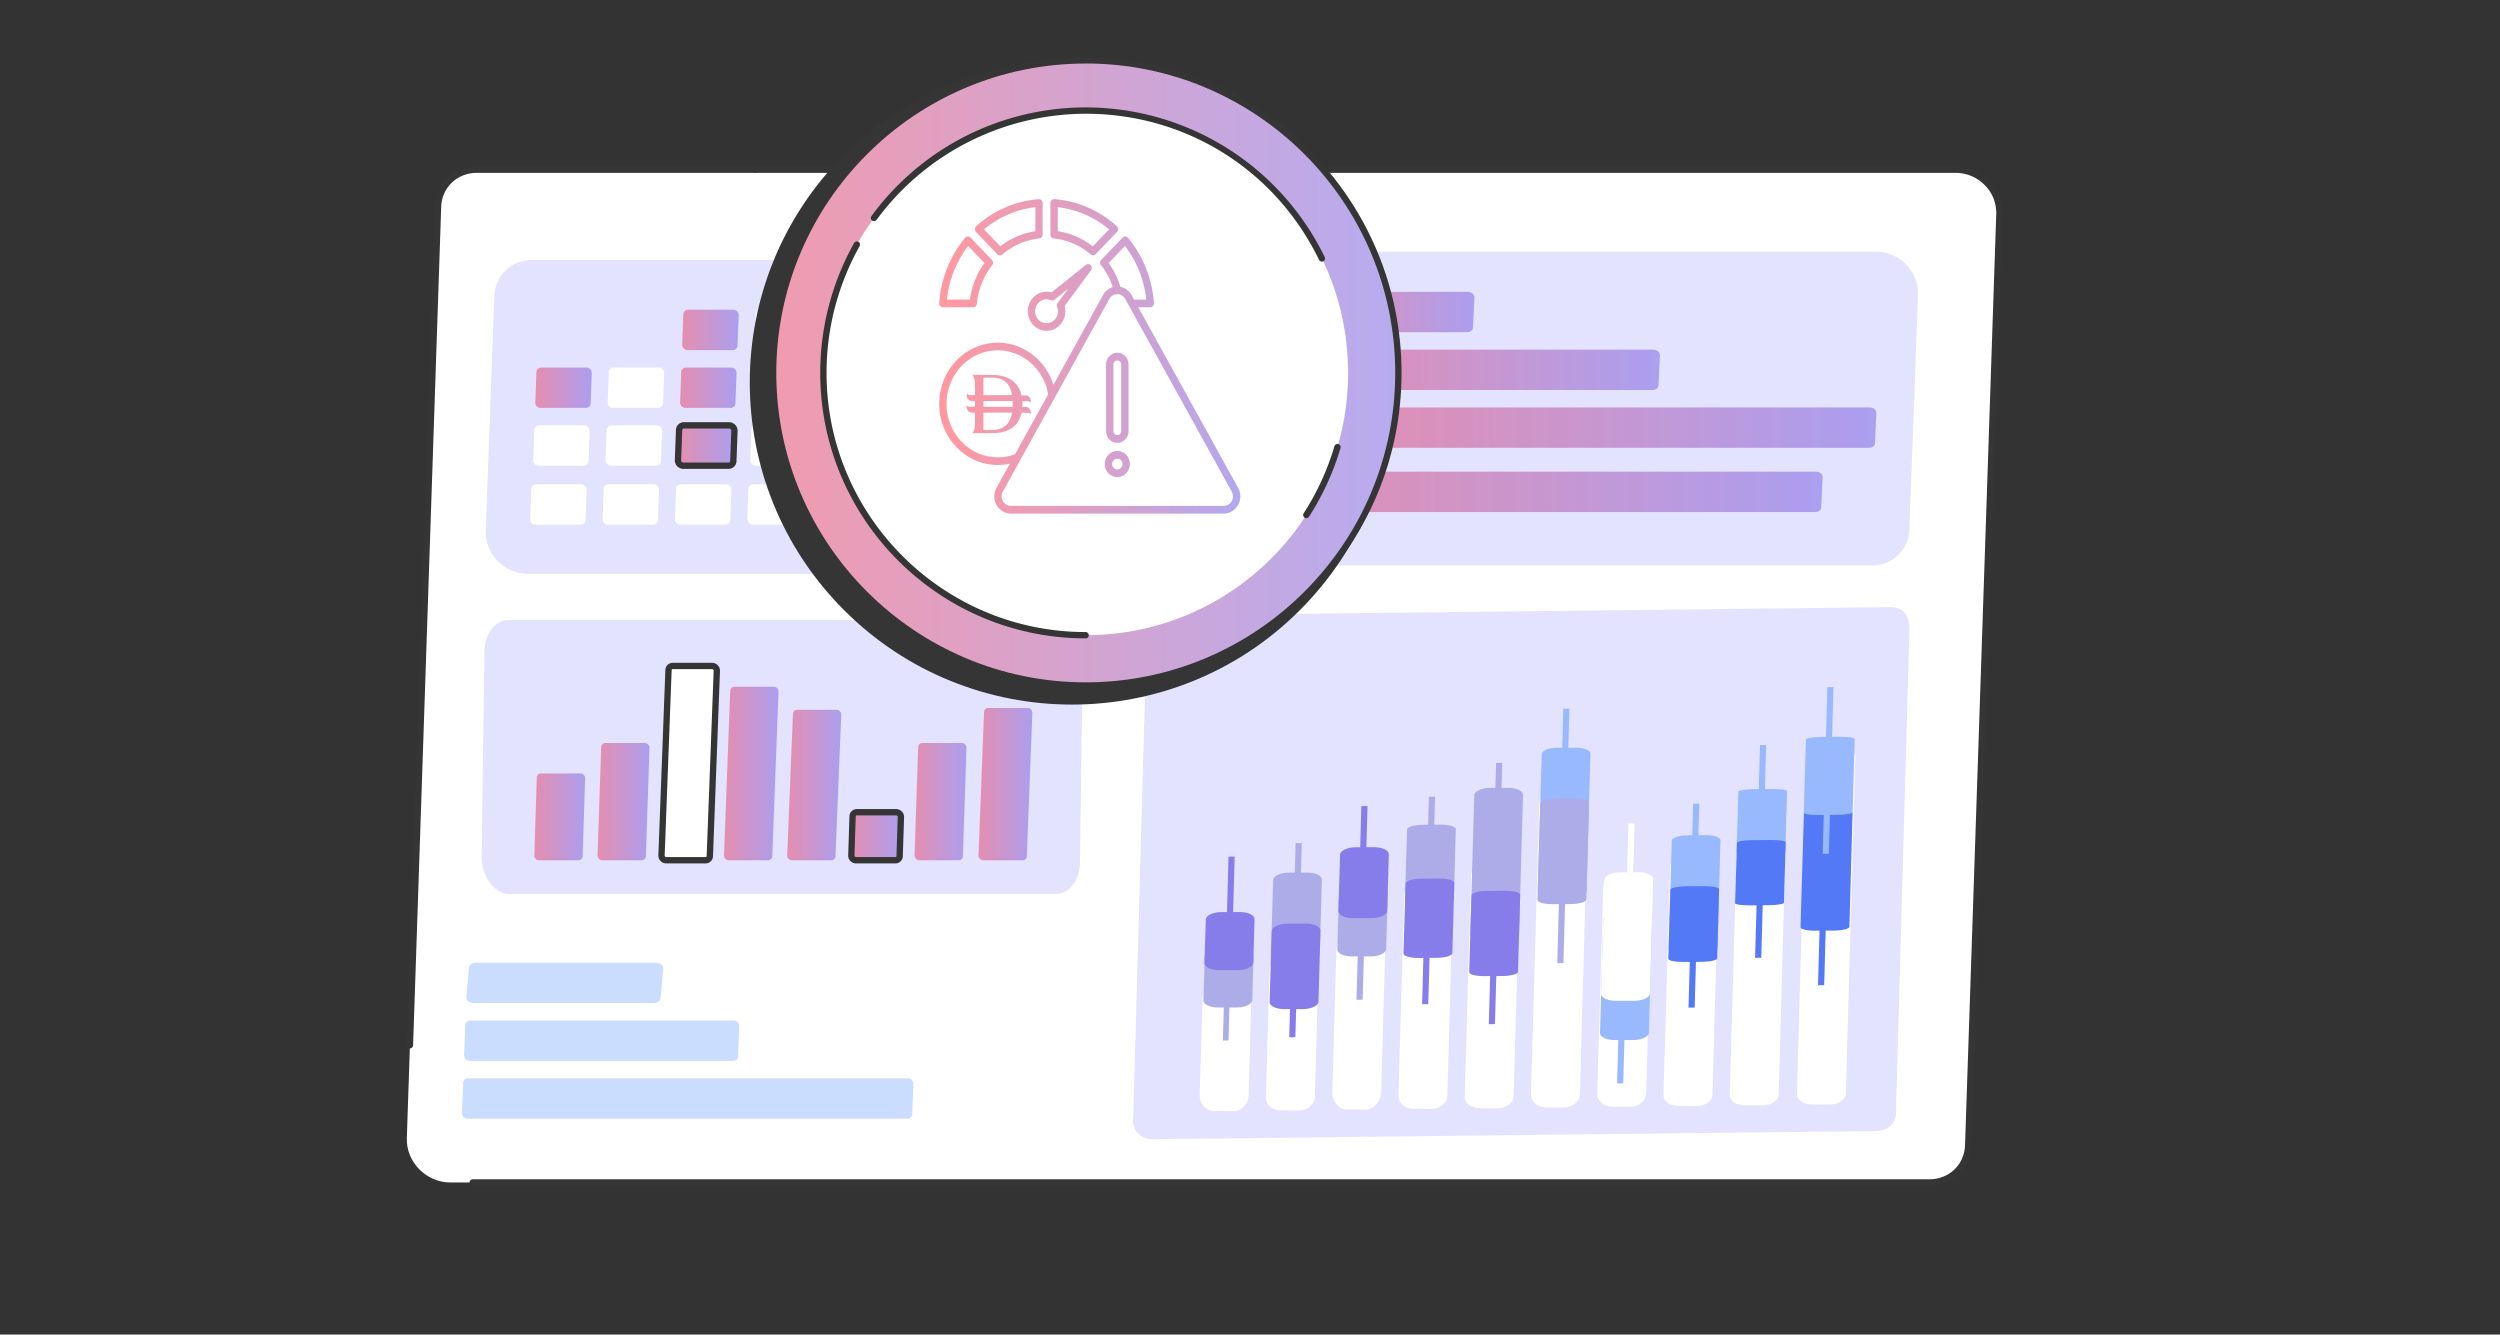 <svg xmlns="http://www.w3.org/2000/svg" width="547" height="292" fill="none" viewBox="0 0 547 292"><rect x="0" y="0" width="547" height="292" fill="#333333" stroke="none"/><path fill="#353535" d="m177.816 37.128 262.671-.75c5.284 0 9.682 4.488 9.508 9.702l-6.829 205.23c-.153 4.598-3.843 8.122-8.504 8.122l-323.607-.056c-5.283 0-9.761-4.954-9.587-10.166l6.9-203.96c.153-4.597 3.667-8.618 8.326-8.618l61.122.5v-.004Z" opacity=".2"/><path fill="#fff" d="M165.29 37.129h262.671c5.283 0 9.683 4.497 9.507 9.701L430.641 250.6c-.154 4.597-3.843 8.122-8.504 8.122H98.522c-5.284 0-9.683-4.497-9.508-9.702L95.84 45.251c.155-4.598 3.845-8.122 8.503-8.122h60.946Z"/><path fill="#353535" d="M89.692 229.382h-.024a.69.69 0 0 1-.668-.715l6.147-183.439c.167-5.011 4.122-8.79 9.193-8.79h60.95a.694.694 0 0 1 .692.69.687.687 0 0 1-.203.49.688.688 0 0 1-.489.202h-60.946c-4.31 0-7.67 3.206-7.812 7.453l-6.147 183.441a.688.688 0 0 1-.693.668Z"/><path fill="#353535" d="M422.137 259.412H103.405a.692.692 0 0 1 0-1.383h318.732c4.31 0 7.67-3.204 7.812-7.453l6.829-203.768a8.564 8.564 0 0 0-2.47-6.256 8.909 8.909 0 0 0-6.349-2.732H165.29a.694.694 0 0 1-.639-.427.686.686 0 0 1 0-.529.699.699 0 0 1 .374-.374.694.694 0 0 1 .265-.053h262.671a10.294 10.294 0 0 1 7.342 3.154 9.92 9.92 0 0 1 2.856 7.258l-6.827 203.766c-.168 5.018-4.121 8.797-9.195 8.797Z"/><path fill="#E4E3FF" d="M192.259 125.56h-76.805c-5.099 0-9.343-4.331-9.182-9.367l1.893-51.465c.15-4.437 3.71-7.837 8.208-7.837h76.81c5.099 0 9.344 4.331 9.182 9.367l-1.9 51.463c-.148 4.445-3.708 7.839-8.206 7.839Z"/><path fill="url(#paint0_linear_198_8840)" d="M160.322 76.606h-9.879a1.185 1.185 0 0 1-1.179-1.205l.243-6.62a1.037 1.037 0 0 1 1.055-1.007h9.878a1.19 1.19 0 0 1 1.181 1.204l-.244 6.62a1.04 1.04 0 0 1-1.055 1.008Z" opacity=".55"/><path fill="#fff" d="M176.159 76.606h-9.878a1.197 1.197 0 0 1-.84-.357 1.182 1.182 0 0 1-.34-.848l.243-6.62a1.04 1.04 0 0 1 1.055-1.008h9.88a1.189 1.189 0 0 1 1.094.747c.058.146.087.302.084.458l-.243 6.62a1.037 1.037 0 0 1-1.055 1.008Z"/><path fill="url(#paint1_linear_198_8840)" d="M128.186 89.248h-9.879a1.187 1.187 0 0 1-1.181-1.203l.244-6.619a1.04 1.04 0 0 1 1.057-1.008h9.877a1.185 1.185 0 0 1 1.096.747c.058.145.087.301.085.458l-.244 6.617a1.04 1.04 0 0 1-1.055 1.008Z" opacity=".55"/><path fill="#fff" d="M144.023 89.248h-9.877a1.193 1.193 0 0 1-.842-.355 1.192 1.192 0 0 1-.339-.848l.244-6.619a1.033 1.033 0 0 1 1.055-1.008h9.877a1.191 1.191 0 0 1 .842.356 1.18 1.18 0 0 1 .339.849l-.244 6.617a1.033 1.033 0 0 1-1.055 1.008Z"/><path fill="url(#paint2_linear_198_8840)" d="M159.86 89.248h-9.878a1.186 1.186 0 0 1-1.18-1.203l.243-6.619a1.037 1.037 0 0 1 1.055-1.008h9.88a1.185 1.185 0 0 1 1.18 1.205l-.243 6.617a1.042 1.042 0 0 1-1.057 1.008Z" opacity=".55"/><path fill="#fff" d="M175.705 89.248h-9.887a1.181 1.181 0 0 1-1.178-1.203l.243-6.619a1.038 1.038 0 0 1 1.055-1.008h9.878a1.191 1.191 0 0 1 .842.356 1.18 1.18 0 0 1 .339.849l-.244 6.617a1.038 1.038 0 0 1-1.048 1.008ZM127.733 101.898h-9.887a1.19 1.19 0 0 1-1.181-1.204l.244-6.62a1.04 1.04 0 0 1 1.055-1.008h9.879a1.185 1.185 0 0 1 1.179 1.205l-.244 6.62a1.034 1.034 0 0 1-1.045 1.007ZM143.562 101.898h-9.879a1.19 1.19 0 0 1-1.181-1.204l.244-6.62a1.042 1.042 0 0 1 1.057-1.008h9.877a1.187 1.187 0 0 1 1.181 1.205l-.244 6.62a1.04 1.04 0 0 1-1.055 1.007Z"/><path fill="url(#paint3_linear_198_8840)" d="M159.402 101.899h-9.881a1.197 1.197 0 0 1-.842-.356 1.18 1.18 0 0 1-.339-.849l.244-6.62a1.036 1.036 0 0 1 1.055-1.007h9.877a1.183 1.183 0 0 1 .841.356 1.182 1.182 0 0 1 .34.848l-.244 6.62a1.034 1.034 0 0 1-1.051 1.008Z" opacity=".55"/><path fill="#353535" d="M159.402 102.59h-9.881a1.885 1.885 0 0 1-1.745-1.194 1.834 1.834 0 0 1-.127-.725l.244-6.62a1.733 1.733 0 0 1 1.746-1.672h9.878a1.87 1.87 0 0 1 1.347.577 1.844 1.844 0 0 1 .525 1.341l-.244 6.624a1.73 1.73 0 0 1-1.743 1.669Zm-9.763-8.832a.348.348 0 0 0-.363.34l-.244 6.622a.473.473 0 0 0 .135.334.509.509 0 0 0 .354.153h9.881a.354.354 0 0 0 .254-.093.344.344 0 0 0 .11-.246l.244-6.621a.483.483 0 0 0-.034-.18.501.501 0 0 0-.456-.309h-9.881Z"/><path fill="#fff" d="M175.235 101.898h-9.878a1.19 1.19 0 0 1-1.18-1.204l.243-6.62a1.04 1.04 0 0 1 1.056-1.007h9.879a1.187 1.187 0 0 1 1.18 1.204l-.243 6.62a1.037 1.037 0 0 1-1.057 1.007ZM192.086 76.606h-9.878a1.19 1.19 0 0 1-1.181-1.205l.244-6.62a1.038 1.038 0 0 1 1.057-1.007h9.877a1.19 1.19 0 0 1 1.181 1.204l-.244 6.62a1.04 1.04 0 0 1-1.056 1.008ZM191.634 89.248h-9.887a1.183 1.183 0 0 1-1.096-.745 1.175 1.175 0 0 1-.084-.458l.243-6.619a1.037 1.037 0 0 1 1.055-1.008h9.878a1.18 1.18 0 0 1 .841.356 1.181 1.181 0 0 1 .339.849l-.243 6.617a1.037 1.037 0 0 1-1.046 1.008ZM191.163 101.899h-9.88a1.192 1.192 0 0 1-.841-.357 1.19 1.19 0 0 1-.337-.848l.243-6.62a1.037 1.037 0 0 1 1.055-1.007h9.878a1.187 1.187 0 0 1 1.18 1.204l-.243 6.62a1.036 1.036 0 0 1-1.055 1.008ZM127.06 114.793h-9.877a1.18 1.18 0 0 1-1.096-.747 1.194 1.194 0 0 1-.085-.458l.244-6.619a1.036 1.036 0 0 1 1.055-1.008h9.879a1.19 1.19 0 0 1 1.181 1.205l-.244 6.619a1.044 1.044 0 0 1-1.057 1.008ZM142.898 114.793h-9.879a1.189 1.189 0 0 1-1.179-1.205l.244-6.619a1.037 1.037 0 0 1 1.055-1.008h9.877a1.189 1.189 0 0 1 1.181 1.205l-.244 6.619a1.038 1.038 0 0 1-1.055 1.008ZM158.735 114.793h-9.878a1.179 1.179 0 0 1-.84-.357 1.192 1.192 0 0 1-.34-.848l.243-6.619a1.041 1.041 0 0 1 1.055-1.008h9.88a1.189 1.189 0 0 1 1.179 1.205l-.244 6.619a1.038 1.038 0 0 1-1.055 1.008ZM174.581 114.793h-9.887a1.179 1.179 0 0 1-.84-.357 1.177 1.177 0 0 1-.34-.848l.243-6.619a1.04 1.04 0 0 1 1.057-1.008h9.878a1.175 1.175 0 0 1 .84.357 1.187 1.187 0 0 1 .34.848l-.243 6.619a1.04 1.04 0 0 1-1.048 1.008Z"/><path fill="#E4E3FF" d="M409.572 123.717H227.849c-5.099 0-9.345-4.332-9.182-9.368l1.894-51.463c.148-4.437 3.709-7.84 8.206-7.84h181.719c5.099 0 9.343 4.333 9.182 9.369l-1.892 51.465c-.146 4.436-3.707 7.837-8.204 7.837Z"/><g opacity=".55"><path fill="url(#paint4_linear_198_8840)" d="M320.987 72.687h-30.564c-.815 0-1.499-.562-1.466-1.204l.302-6.62c.024-.562.594-1.008 1.312-1.008h30.564c.815 0 1.499.563 1.467 1.205l-.304 6.62c-.024.569-.592 1.007-1.311 1.007Z"/><path fill="url(#paint5_linear_198_8840)" d="M361.565 85.334h-71.716c-.815 0-1.499-.562-1.467-1.203l.304-6.62c.024-.561.592-1.007 1.311-1.007h71.716c.815 0 1.499.562 1.467 1.203l-.304 6.615c-.022.575-.592 1.012-1.311 1.012Z"/><path fill="url(#paint6_linear_198_8840)" d="M408.927 97.98H289.276c-.815 0-1.499-.562-1.467-1.204l.303-6.62c.023-.562.592-1.008 1.312-1.008h119.651c.815 0 1.499.563 1.467 1.205l-.304 6.62c-.024.569-.592 1.007-1.311 1.007Z"/><path fill="url(#paint7_linear_198_8840)" d="M397.172 112.035H277.521c-.815 0-1.499-.562-1.467-1.205l.303-6.619c.025-.562.593-1.008 1.312-1.008H397.32c.815 0 1.499.562 1.467 1.205l-.304 6.617c-.022.572-.592 1.01-1.311 1.01Z"/></g><path fill="#E4E3FF" d="M230.986 195.611H111.521c-3.352 0-6.195-3.783-6.146-8.175l.62-44.926c.043-3.872 2.342-6.842 5.299-6.842h119.469c3.353 0 6.195 3.781 6.147 8.174l-.621 44.934c-.043 3.873-2.344 6.835-5.303 6.835Z"/><g opacity=".55"><path fill="url(#paint8_linear_198_8840)" d="M126.565 188.223h-8.62a1.028 1.028 0 0 1-.734-.312 1.026 1.026 0 0 1-.297-.739l.536-17.065a.91.91 0 0 1 .922-.88h8.62a1.036 1.036 0 0 1 1.031 1.051l-.536 17.064a.91.91 0 0 1-.922.881Z"/></g><g opacity=".55"><path fill="url(#paint9_linear_198_8840)" d="M140.398 188.225h-8.62a1.046 1.046 0 0 1-.734-.311 1.047 1.047 0 0 1-.297-.74l.793-23.723a.904.904 0 0 1 .92-.881h8.62a1.028 1.028 0 0 1 .734.312 1.026 1.026 0 0 1 .297.74l-.791 23.723a.906.906 0 0 1-.922.88Z"/></g><g opacity=".55"><path fill="url(#paint10_linear_198_8840)" d="M168.06 188.224h-8.62a1.046 1.046 0 0 1-.735-.311 1.033 1.033 0 0 1-.296-.74l1.359-36.032a.905.905 0 0 1 .922-.879h8.62a1.027 1.027 0 0 1 .734.311 1.024 1.024 0 0 1 .295.74l-1.359 36.03a.905.905 0 0 1-.92.881Z"/></g><g opacity=".55"><path fill="url(#paint11_linear_198_8840)" d="M181.889 188.227h-8.62a1.027 1.027 0 0 1-.734-.311 1.03 1.03 0 0 1-.297-.74l1.256-30.987a.906.906 0 0 1 .922-.88h8.62a1.03 1.03 0 0 1 1.029 1.051l-1.256 30.987a.909.909 0 0 1-.92.88Z"/></g><path fill="#fff" d="M154.391 188.222h-8.62a1.026 1.026 0 0 1-.734-.31 1.044 1.044 0 0 1-.297-.741l1.531-40.573a.91.91 0 0 1 .922-.879h8.62a1.023 1.023 0 0 1 .734.311 1.026 1.026 0 0 1 .295.74l-1.531 40.572a.909.909 0 0 1-.92.88Z"/><path fill="#353535" d="M154.391 188.914h-8.62a1.726 1.726 0 0 1-1.239-.531 1.697 1.697 0 0 1-.484-1.236l1.533-40.576a1.601 1.601 0 0 1 1.612-1.544h8.62a1.752 1.752 0 0 1 1.239.529 1.704 1.704 0 0 1 .481 1.236l-1.529 40.572a1.603 1.603 0 0 1-1.613 1.55Zm-7.202-42.504a.218.218 0 0 0-.161.056.208.208 0 0 0-.05.071.21.21 0 0 0-.019.085l-1.531 40.576c0 .084.034.165.093.224.032.034.07.061.112.08a.362.362 0 0 0 .134.029h8.62a.211.211 0 0 0 .16-.057.217.217 0 0 0 .07-.155l1.533-40.575a.321.321 0 0 0-.095-.227.372.372 0 0 0-.111-.078.357.357 0 0 0-.133-.029h-8.622Z"/><path fill="url(#paint12_linear_198_8840)" d="M195.923 188.224h-8.62a1.046 1.046 0 0 1-.734-.311 1.028 1.028 0 0 1-.296-.74l.277-8.574a.905.905 0 0 1 .922-.88h8.62a1.046 1.046 0 0 1 .735.312 1.052 1.052 0 0 1 .296.741l-.276 8.571a.907.907 0 0 1-.924.881Z" opacity=".55"/><path fill="#353535" d="M195.923 188.915h-8.62a1.733 1.733 0 0 1-1.604-1.1 1.707 1.707 0 0 1-.116-.667l.275-8.571a1.606 1.606 0 0 1 1.614-1.55h8.62a1.753 1.753 0 0 1 1.24.531 1.702 1.702 0 0 1 .482 1.236l-.279 8.572a1.603 1.603 0 0 1-1.612 1.549Zm-8.457-10.505a.209.209 0 0 0-.161.058.22.22 0 0 0-.07.156l-.277 8.571a.317.317 0 0 0 .096.229c.031.033.069.06.11.079a.322.322 0 0 0 .133.029h8.62a.218.218 0 0 0 .161-.056.22.22 0 0 0 .07-.155l.275-8.572a.315.315 0 0 0-.093-.23.344.344 0 0 0-.246-.109h-8.618Z"/><g opacity=".55"><path fill="url(#paint13_linear_198_8840)" d="M209.753 188.225h-8.62a1.04 1.04 0 0 1-.955-.652 1.046 1.046 0 0 1-.073-.399l.79-23.723a.907.907 0 0 1 .922-.881h8.62a1.05 1.05 0 0 1 .735.311 1.04 1.04 0 0 1 .296.741l-.791 23.723a.906.906 0 0 1-.924.88Z"/></g><g opacity=".55"><path fill="url(#paint14_linear_198_8840)" d="M223.75 188.224h-8.62a1.032 1.032 0 0 1-.734-.311 1.028 1.028 0 0 1-.296-.74l1.21-31.386a.91.91 0 0 1 .922-.881h8.62a1.033 1.033 0 0 1 .956.653c.05.128.075.263.073.4l-1.21 31.384a.908.908 0 0 1-.921.881Z"/></g><path fill="#E4E3FF" d="m410.476 247.48-158.398 1.776c-2.656.03-4.616-2.248-4.123-4.776l2.948-106.321c.395-2.017 2.237-3.516 4.351-3.541l158.402-1.774c2.655-.03 4.143 1.711 4.122 4.776l-2.959 106.326c-.166 2.249-2.23 3.511-4.343 3.534Z"/><path fill="#fff" d="m269.723 243.127-4.092-.047c-1.798-.02-3.186-1.57-3.136-3.486l.621-20.924c.058-1.964 1.613-3.56 3.455-3.549l4.054.026c1.802.014 3.204 1.559 3.15 3.48l-.581 20.948c-.045 1.971-1.621 3.573-3.471 3.552ZM284.224 242.967l-4.094-.03c-1.798-.013-3.197-1.284-3.152-2.859l.822-28.085c.047-1.615 1.595-2.932 3.439-2.927l4.051.015c1.803 0 3.212 1.274 3.169 2.854-.187 6.355-.601 21.649-.781 28.103-.045 1.623-1.599 2.944-3.454 2.929ZM298.727 242.801l-4.092-.058c-1.797-.026-3.186-1.797-3.122-3.981l.899-30.914c.066-2.248 1.627-4.06 3.469-4.043l4.053.037c1.801.015 3.197 1.782 3.137 3.972l-.86 30.933c-.062 2.257-1.634 4.077-3.484 4.054ZM313.228 242.635l-4.095-.03c-1.797-.013-3.198-1.283-3.153-2.859l1.263-43.841c.046-1.617 1.594-2.934 3.438-2.928l4.052.013c1.801 0 3.212 1.277 3.167 2.857-.242 8.718-.973 35.007-1.218 43.869-.045 1.617-1.604 2.936-3.454 2.919ZM327.727 242.476l-4.096-.02c-1.795 0-3.201-1.124-3.161-2.502l1.388-48.354c.041-1.417 1.585-2.576 3.429-2.573h4.05c1.803 0 3.218 1.115 3.186 2.5l-1.344 48.369c-.047 1.428-1.6 2.59-3.452 2.58ZM342.23 242.315l-4.097-.03c-1.797-.013-3.198-1.284-3.153-2.858l1.812-63.538c.047-1.617 1.594-2.936 3.438-2.928l4.05.013c1.803 0 3.212 1.276 3.169 2.854-.311 11.194-1.451 52.167-1.766 63.556-.046 1.623-1.604 2.946-3.453 2.931ZM356.728 242.153l-4.095-.03c-1.797-.013-3.198-1.286-3.153-2.859l1.3-45.136c.045-1.615 1.595-2.934 3.437-2.929l4.051.013c1.801 0 3.212 1.278 3.167 2.858l-1.253 45.152c-.042 1.623-1.601 2.944-3.454 2.931ZM371.234 241.991l-4.098-.017c-1.796 0-3.203-1.064-3.166-2.378l1.434-49.925c.039-1.347 1.582-2.45 3.426-2.448h4.049c1.803 0 3.218 1.058 3.186 2.375l-1.387 49.942c-.043 1.356-1.595 2.458-3.444 2.451ZM385.734 241.827l-4.099-.013c-1.795 0-3.204-1.003-3.169-2.249l1.751-61.318c.037-1.272 1.578-2.313 3.422-2.313h4.049c1.803 0 3.22.996 3.186 2.248-.281 10.068-1.421 51.09-1.705 61.331-.034 1.278-1.586 2.321-3.435 2.314ZM400.431 241.665l-4.096-.015c-1.798 0-3.205-1.044-3.169-2.331l2.093-73.566c.037-1.311 1.578-2.401 3.424-2.401h4.049c1.801 0 3.218 1.036 3.186 2.327l-2.045 73.58c-.041 1.33-1.592 2.413-3.442 2.406Z"/><path fill="#5479F7" d="m401.262 203.609-4.098.026c-1.797.012-3.225-.329-3.212-.764l.74-24.902c.014-.447 1.537-.824 3.374-.837l4.049-.03c1.803-.013 3.238.328 3.227.764-.109 3.882-.583 20.956-.691 24.906-.006.449-1.537.826-3.389.837Z"/><path fill="#99B9FF" d="m401.966 178.28-4.098.031c-1.797.015-3.227-.198-3.218-.479l.493-16.036c0-.289 1.528-.538 3.373-.562l4.052-.034c1.803-.017 3.242.188 3.234.478l-.446 16.041c-.009.296-1.538.546-3.39.561Z"/><path fill="#5479F7" d="m399.13 215.557-1.349.016 1.014-36.476 1.347-.015-1.012 36.475Z"/><path fill="#99B9FF" d="m400.154 186.804-1.349.015 1.013-36.476 1.35-.015-1.014 36.476ZM387.259 186.899l-4.098.032c-1.797.015-3.229-.187-3.22-.457l.416-13.27c.01-.276 1.528-.516 3.374-.533l4.051-.033c1.803-.017 3.242.187 3.234.455-.06 2.179-.307 11.054-.374 13.276.003.275-1.531.515-3.383.53Z"/><path fill="#5479F7" d="m386.949 198.055-4.099.034c-1.797.013-3.227-.187-3.219-.457l.418-13.272c0-.276 1.525-.514 3.373-.531l4.051-.035c1.801-.015 3.24.187 3.233.457-.06 2.179-.308 11.054-.375 13.274-.002.277-1.531.519-3.382.53Z"/><path fill="#99B9FF" d="m385.989 178.993-1.347.015.444-15.983 1.347-.017-.444 15.985Z"/><path fill="#5479F7" d="m385.365 209.567-1.349.015.507-18.239 1.348-.015-.506 18.239Z"/><path fill="#99B9FF" d="m372.386 208.515-4.096.017c-1.797 0-3.22-.482-3.203-1.1l.701-23.496c.019-.634 1.544-1.162 3.388-1.171l4.051-.023c1.803 0 3.235.48 3.218 1.098l-.654 23.504c-.017.633-1.554 1.163-3.405 1.171Z"/><path fill="#5479F7" d="m372.333 210.446-4.099.028c-1.797.011-3.225-.298-3.211-.693l.464-15.094c.013-.406 1.535-.749 3.373-.766l4.052-.03c1.803-.013 3.238.294 3.227.693l-.42 15.096c-.006.41-1.537.755-3.386.766Z"/><path fill="#99B9FF" d="m371.365 191.813-1.349.015.444-15.985 1.349-.015-.444 15.985Z"/><path fill="#5479F7" d="m370.793 220.456-1.348.015.506-18.237 1.35-.015-.508 18.237Z"/><path fill="#99B9FF" d="M357.361 227.565h-4.097c-1.797 0-3.214-.693-3.185-1.562l.738-24.919c.026-.891 1.559-1.628 3.403-1.633l4.051-.013c1.801 0 3.227.689 3.203 1.56-.137 4.913-.562 19.942-.692 24.934-.03.893-1.57 1.631-3.421 1.633Z"/><path fill="#fff" d="M357.601 218.972h-4.098c-1.798 0-3.214-.692-3.186-1.563l.738-24.918c.026-.892 1.557-1.629 3.401-1.634l4.052-.013c1.802 0 3.229.689 3.204 1.56-.137 4.911-.562 19.943-.693 24.934-.026.895-1.569 1.632-3.418 1.634Z"/><path fill="#99B9FF" d="m355.164 237.04-1.348.015.445-15.985 1.347-.015-.444 15.985Z"/><path fill="#fff" d="m357.137 198.409-1.349.017.506-18.239 1.349-.015-.506 18.237Z"/><path fill="#99B9FF" d="M343.734 196.306h-4.099c-1.797 0-3.217-.587-3.185-1.329l.879-29.977c.022-.762 1.551-1.394 3.397-1.401l4.05-.017c1.802 0 3.23.583 3.21 1.327-.147 5.281-.684 24.612-.832 29.986-.032.774-1.571 1.405-3.42 1.411Z"/><path fill="#ACACE8" d="m343.691 197.808-4.097.02c-1.797.01-3.223-.403-3.206-.927l.633-21.138c.017-.537 1.541-.987 3.385-.998l4.051-.026c1.803-.012 3.236.399 3.221.925-.103 3.723-.481 17.355-.588 21.143-.015.54-1.548.991-3.399 1.001Z"/><path fill="#99B9FF" d="m342.954 171.036-1.348.015.443-15.985 1.349-.015-.444 15.985Z"/><path fill="#ACACE8" d="m342.077 210.729-1.349.017.505-18.239 1.35-.015-.506 18.237ZM328.965 206.037h-4.096c-1.797 0-3.214-.693-3.186-1.562l.892-30.449c.026-.892 1.559-1.628 3.403-1.634l4.052-.013c1.8 0 3.226.688 3.202 1.561l-.845 30.458c-.021.899-1.57 1.638-3.422 1.639Z"/><path fill="#877DEA" d="m328.757 213.551-4.099.022c-1.797 0-3.223-.375-3.208-.851l.516-16.862c.015-.494 1.538-.91 3.373-.923l4.051-.027c1.803-.013 3.236.364 3.223.847-.086 3.118-.374 13.709-.468 16.879-.004.487-1.537.903-3.388.915Z"/><path fill="#ACACE8" d="m328.244 182.899-1.349.015.444-15.985 1.349-.015-.444 15.985Z"/><path fill="#877DEA" d="m327.098 224.083-1.347.015.506-18.237 1.349-.017-.508 18.239Z"/><path fill="#ACACE8" d="m314.699 197.774-4.096.02c-1.799 0-3.223-.425-3.206-.976l.47-15.318c.019-.562 1.542-1.036 3.386-1.047l4.061-.019c1.801-.011 3.234.421 3.219.974l-.425 15.324c-.024.564-1.559 1.034-3.409 1.042Z"/><path fill="#877DEA" d="m314.376 209.578-4.096.019c-1.799 0-3.223-.426-3.207-.976l.471-15.319c.018-.562 1.542-1.036 3.386-1.047l4.053-.024c1.801-.012 3.235.421 3.22.974l-.426 15.326c-.028.567-1.557 1.038-3.401 1.047Z"/><path fill="#ACACE8" d="m313.544 190.296-1.35.017.444-15.986 1.35-.015-.444 15.984Z"/><path fill="#877DEA" d="m312.503 219.7-1.348.015.506-18.239 1.349-.015-.507 18.239Z"/><path fill="#ACACE8" d="M299.883 209.267h-4.094c-1.799 0-3.216-.695-3.186-1.565l.375-12.309c.028-.892 1.559-1.628 3.403-1.634l4.053-.013c1.803 0 3.229.69 3.205 1.561l-.343 12.32c-.021.901-1.563 1.64-3.413 1.64Z"/><path fill="#877DEA" d="M300.116 200.886h-4.095c-1.799 0-3.216-.693-3.186-1.565l.375-12.309c.028-.892 1.561-1.626 3.403-1.632l4.054-.013c1.802 0 3.228.688 3.204 1.561l-.343 12.319c-.021.899-1.563 1.637-3.412 1.639Z"/><path fill="#ACACE8" d="m298.148 218.743-1.349.015.444-15.985 1.349-.015-.444 15.985Z"/><path fill="#877DEA" d="m298.707 194.606-1.35.015.508-18.239 1.348-.015-.506 18.239Z"/><path fill="#ACACE8" d="M285.375 209.635h-4.094c-1.799 0-3.216-.693-3.186-1.563l.474-15.507c.027-.892 1.559-1.628 3.401-1.634l4.054-.013c1.803 0 3.229.689 3.204 1.561-.097 3.509-.333 11.953-.431 15.518-.03.9-1.57 1.636-3.422 1.638Z"/><path fill="#877DEA" d="M285.067 220.793h-4.097c-1.797 0-3.214-.691-3.185-1.562l.472-15.508c.028-.892 1.559-1.626 3.403-1.632l4.053-.013c1.801 0 3.227.688 3.203 1.559l-.431 15.519c-.026.899-1.569 1.635-3.418 1.637Z"/><path fill="#ACACE8" d="m284.387 200.442-1.349.015.444-15.985 1.349-.015-.444 15.985Z"/><path fill="#877DEA" d="m283.426 226.944-1.349.015.508-18.237 1.349-.015-.508 18.237Z"/><path fill="#ACACE8" d="M270.579 220.435h-4.093c-1.799 0-3.218-.695-3.186-1.565l.304-9.506c.028-.892 1.559-1.627 3.401-1.632l4.055-.013c1.803 0 3.229.687 3.205 1.56-.068 2.425-.188 7.056-.264 9.516-.03.9-1.571 1.638-3.422 1.64Z"/><path fill="#877DEA" d="M270.805 212.271h-4.092c-1.799 0-3.218-.696-3.186-1.565l.303-9.506c.029-.892 1.56-1.627 3.402-1.632l4.055-.013c1.803 0 3.229.687 3.204 1.56l-.264 9.516c-.03.901-1.57 1.638-3.422 1.64Z"/><path fill="#ACACE8" d="m268.8 227.651-1.235.015.39-14.053 1.237-.015-.392 14.053Z"/><path fill="#877DEA" d="m269.636 205.657-1.347.015.506-18.239 1.349-.015-.508 18.239Z"/><path fill="#CADDFF" d="M142.827 219.477h-38.978c-1.04 0-1.887-.563-1.831-1.205l.606-6.619c.048-.572.788-1.008 1.705-1.008h38.978c1.04 0 1.887.562 1.83 1.204l-.605 6.618c-.049.571-.789 1.01-1.705 1.01ZM160.437 232.123h-57.703a1.196 1.196 0 0 1-.841-.356 1.184 1.184 0 0 1-.339-.849l.243-6.617a1.044 1.044 0 0 1 1.057-1.008h57.701a1.196 1.196 0 0 1 .841.355 1.184 1.184 0 0 1 .339.848l-.243 6.619a1.04 1.04 0 0 1-1.055 1.008ZM198.543 244.77h-96.27a1.19 1.19 0 0 1-1.18-1.205l.244-6.619a1.038 1.038 0 0 1 1.055-1.008h96.271a1.189 1.189 0 0 1 1.179 1.204l-.244 6.62a1.037 1.037 0 0 1-1.055 1.008Z"/><path fill="#353535" d="M284.396 133.519c27.531-27.526 27.531-72.153 0-99.679-27.531-27.525-72.167-27.525-99.698 0-27.531 27.526-27.531 72.153 0 99.679 27.531 27.525 72.167 27.525 99.698 0Z"/><path fill="#fff" d="M285.931 129.953c26.714-26.708 26.714-70.01 0-96.719-26.713-26.708-70.024-26.708-96.738 0-26.713 26.709-26.713 70.011 0 96.719 26.714 26.708 70.025 26.708 96.738 0Z"/><path fill="url(#paint15_linear_198_8840)" d="M285.931 129.953c26.714-26.708 26.714-70.01 0-96.719-26.713-26.708-70.024-26.708-96.738 0-26.713 26.709-26.713 70.011 0 96.719 26.714 26.708 70.025 26.708 96.738 0Z" opacity=".55"/><path fill="#353535" d="M237.561 150.67c-38.098 0-69.095-30.989-69.095-69.08 0-38.092 30.997-69.082 69.095-69.082 38.099 0 69.096 30.988 69.096 69.082 0 38.093-30.997 69.08-69.096 69.08Zm0-136.77c-37.336 0-67.712 30.368-67.712 67.7 0 37.33 30.376 67.697 67.712 67.697 37.337 0 67.713-30.369 67.713-67.698 0-37.329-30.376-67.709-67.713-67.709v.01Z"/><path fill="#fff" d="M278.153 122.177c22.417-22.414 22.417-58.753 0-81.166-22.418-22.413-58.765-22.413-81.182 0-22.418 22.413-22.418 58.752 0 81.166 22.417 22.413 58.764 22.413 81.182 0Z"/><path fill="#353535" d="M285.823 113.371a.697.697 0 0 1-.607-.361.697.697 0 0 1 .026-.705 56.439 56.439 0 0 0 6.735-14.681.694.694 0 0 1 .856-.46.69.69 0 0 1 .471.85 57.856 57.856 0 0 1-6.9 15.042.695.695 0 0 1-.581.315ZM289.234 57.249a.698.698 0 0 1-.624-.39c-9.574-19.719-29.14-31.97-51.048-31.97a56.966 56.966 0 0 0-45.767 23.21.693.693 0 0 1-1.248-.3.691.691 0 0 1 .124-.517 58.108 58.108 0 0 1 52.125-23.542 58.11 58.11 0 0 1 47.051 32.515.696.696 0 0 1-.287.907.694.694 0 0 1-.335.087h.009ZM237.562 139.676c-32.035 0-58.092-26.058-58.092-58.08a58.095 58.095 0 0 1 7.396-28.395.681.681 0 0 1 .416-.347.69.69 0 0 1 .789 1.024 56.736 56.736 0 0 0-7.222 27.714c0 31.264 25.44 56.701 56.713 56.701a.692.692 0 0 1 0 1.383Z"/><path fill="url(#paint16_linear_198_8840)" fill-rule="evenodd" d="M213.641 49.457c3.819-3.438 8.607-5.501 13.64-5.874a.814.814 0 0 1 .856.776v6.984c0 .452-.348.825-.781.835-2.954.324-5.748 1.542-8.052 3.507a.782.782 0 0 1-1.073-.059l-4.694-4.892a.876.876 0 0 1 0-1.189c.038-.03.066-.059.104-.088Zm30.826 27.722c1.355 0 2.455 1.15 2.455 2.564v14.588c0 1.415-1.1 2.564-2.455 2.564s-2.455-1.15-2.455-2.564V79.743c0-1.414 1.091-2.554 2.455-2.564Zm0 1.68c-.47 0-.847.403-.847.884v14.588c0 .491.386.884.847.884.47 0 .847-.393.847-.884V79.743c0-.481-.386-.884-.847-.884Zm0 23.862c.621 0 1.129-.531 1.129-1.179 0-.649-.508-1.179-1.129-1.179s-1.129.53-1.129 1.179c0 .648.499 1.179 1.12 1.179h.009Zm0 1.67c-1.514 0-2.737-1.278-2.737-2.859 0-1.582 1.223-2.859 2.737-2.859 1.515 0 2.737 1.277 2.737 2.859-.009 1.581-1.232 2.859-2.737 2.859Zm3.133-39.796.526.953h2.672a23.345 23.345 0 0 0-4.647-11.73l-3.575 3.724a17.964 17.964 0 0 1 2.568 5.226 3.555 3.555 0 0 1 2.456 1.827Zm1.448 2.633h2.625c.442 0 .799-.373.799-.845v-.059c-.357-5.255-2.333-10.256-5.625-14.244a.786.786 0 0 0-1.119-.187c-.038.03-.066.06-.095.089l-4.684 4.892a.87.87 0 0 0-.057 1.12 16.143 16.143 0 0 1 2.587 4.833 3.558 3.558 0 0 0-2.144 1.758l-10.847 19.618c-2.201-7.024-9.435-10.855-16.161-8.556-5.268 1.797-8.823 6.925-8.823 12.711 0 8.508 7.497 14.834 15.455 13.095l-2.907 5.256c-1.429 2.593.414 5.668 3.133 5.668h46.564c2.719 0 4.562-3.075 3.133-5.668l-21.834-39.481ZM222.097 99.38c-5.822 2.18-12.247-.973-14.336-7.064-2.088-6.09.932-12.79 6.764-14.97 5.832-2.182 12.248.972 14.336 7.062.207.61.367 1.238.48 1.877l-7.244 13.094Zm47.392 8.153L246.207 65.42c-.555-1.002-1.787-1.355-2.746-.776a2.059 2.059 0 0 0-.744.776l-23.282 42.114c-.564 1.002-.235 2.289.725 2.869.31.186.668.284 1.025.284h46.564c1.11.01 2.013-.923 2.023-2.082 0-.364-.094-.737-.283-1.071Zm-36.545-40.571c.602 2.279-.678 4.636-2.86 5.265-2.182.629-4.44-.707-5.042-2.986-.602-2.28.677-4.637 2.86-5.266a3.956 3.956 0 0 1 2.191 0l7.507-6.022a.766.766 0 0 1 1.119.158.87.87 0 0 1-.009 1.031l-5.766 7.82Zm-1.506 1.67c-.282 1.414-1.599 2.318-2.953 2.033-1.355-.295-2.22-1.67-1.947-3.084.197-1.022.968-1.818 1.947-2.034 1.298-.275 1.589.6 2.295-.02l2.954-2.367-2.314 3.144a.86.86 0 0 0-.104.825c.17.471.217 1.002.122 1.503Zm-.696-25.05c5.042.383 9.821 2.465 13.64 5.923a.855.855 0 0 1 .076 1.179c-.01.01-.019.03-.038.04l-4.685 4.891a.782.782 0 0 1-1.119.02 14.963 14.963 0 0 0-8.062-3.468c-.414-.039-.724-.402-.724-.835v-6.916c0-.461.357-.834.8-.834.047-.01.084 0 .112 0Zm6.642 3.34c1.9.825 3.678 1.925 5.286 3.26l-3.565 3.724a16.436 16.436 0 0 0-7.667-3.32V45.33a21.21 21.21 0 0 1 5.946 1.591Zm-31.88 19.352c-.057.462.254.884.696.943.037 0 .066.01.103.01h6.632c.414 0 .753-.324.8-.756a16.37 16.37 0 0 1 3.32-8.42.86.86 0 0 0-.018-1.168l-4.685-4.892a.787.787 0 0 0-1.176.039c-3.311 3.988-5.296 8.979-5.672 14.244Zm3.198-6.936a23.389 23.389 0 0 0-1.524 6.209h5.042a17.99 17.99 0 0 1 3.18-8.006l-3.565-3.723a23.098 23.098 0 0 0-3.133 5.52Zm11.89-12.416a21.979 21.979 0 0 0-5.286 3.26l3.565 3.724a16.436 16.436 0 0 1 7.667-3.32V45.33a21.293 21.293 0 0 0-5.946 1.591Zm-7.845 35.09c.009.01.038.048.066.088.216.265.376.697.461 1.247.056.364.056.472.056 1.837v1.278h-.583c-.536 0-.602 0-.706-.03a.891.891 0 0 1-.451-.265c-.094-.099-.085-.108-.085.196.01.256.01.285.047.423.057.216.132.383.254.53.16.197.32.315.546.383.047.01.15.02.517.02l.461.01V89.007h-1.298l-.113-.05a.93.93 0 0 1-.32-.215l-.094-.089.01.275c.009.256.009.285.047.423.122.461.414.795.809.903.094.03.131.03.536.04l.433.01v1.316c0 .796 0 1.375-.01 1.473a7.814 7.814 0 0 1-.047.383c-.094.55-.254.963-.489 1.228l-.047.06h2.361c1.421 0 2.484-.01 2.634-.01.273-.01.884-.079 1.025-.109.047-.01.123-.02.179-.029a8.29 8.29 0 0 0 .574-.128 6.036 6.036 0 0 0 1.072-.383c.104-.049.414-.216.49-.265l.112-.069c.057-.03.151-.088.283-.196.065-.05.131-.099.15-.108a5.41 5.41 0 0 0 .358-.305c.348-.334.649-.717.874-1.12.029-.059.076-.127.094-.167a6.43 6.43 0 0 0 .254-.55c.01-.03.019-.059.029-.059.037-.049.244-.737.272-.894.01-.049.01-.059.048-.059h.724c.752.01.752.01.922.089.094.049.122.069.225.167.132.127.123.147.113-.167-.009-.187-.009-.305-.028-.354-.047-.177-.056-.216-.103-.305-.141-.314-.367-.54-.659-.648l-.113-.04-.47-.009-.47-.01.009-.167c.009-.226.009-.668 0-.903l-.009-.187h.63c.536 0 .64 0 .696.02a.91.91 0 0 1 .442.265l.085.078v-.216c0-.255-.01-.373-.066-.54-.104-.344-.292-.6-.574-.757-.179-.098-.197-.108-.818-.108-.367 0-.565-.01-.574-.02-.01-.01-.019-.019-.019-.038 0-.01-.019-.109-.047-.207-.329-1.208-.941-2.17-1.834-2.888a6.154 6.154 0 0 0-.546-.373c-.047-.03-.094-.06-.113-.069-.056-.03-.395-.206-.48-.246a2.417 2.417 0 0 1-.15-.068c-.499-.226-1.326-.433-1.957-.501-.103-.01-.244-.03-.301-.03-.282-.03-.686-.04-2.935-.04-1.919-.048-2.398-.048-2.389-.029Zm4.638.628c.47.03.762.069 1.11.157 1.044.256 1.778.806 2.304 1.72.047.088.254.53.292.618.15.413.216.659.282.983.019.078.038.186.047.235.01.05.01.099.01.099-.01.01-1.411.01-3.133.01h-3.123V82.67l.009-.03h.998c.536-.01 1.091-.01 1.204 0Zm4.176 5.138c.01.059.01 1.13 0 1.189l-.009.039h-6.378v-1.248c0-.01 1.364-.01 3.198-.01h3.189v.03Zm-.141 2.515c.01.02-.028.206-.094.49a5.481 5.481 0 0 1-.292.905 9.538 9.538 0 0 1-.216.452c-.019.02-.056.098-.103.166a3.634 3.634 0 0 1-1.026 1.071c-.15.099-.461.266-.545.295-.019 0-.038.01-.038.02-.009.01-.141.059-.282.118-.273.098-.79.206-1.214.255-.272.03-.31.03-1.354.03h-1.082v-3.802l3.095-.01c1.702 0 3.114-.01 3.123-.01.009 0 .019.01.028.02Z" clip-rule="evenodd" opacity=".55"/><defs><linearGradient id="paint0_linear_198_8840" x1="149.262" x2="161.621" y1="72.19" y2="72.19" gradientUnits="userSpaceOnUse"><stop stop-color="#E4496D"/><stop offset="1" stop-color="#7B67E3"/></linearGradient><linearGradient id="paint1_linear_198_8840" x1="117.126" x2="129.485" y1="84.834" y2="84.834" gradientUnits="userSpaceOnUse"><stop stop-color="#E4496D"/><stop offset="1" stop-color="#7B67E3"/></linearGradient><linearGradient id="paint2_linear_198_8840" x1="148.802" x2="161.16" y1="84.834" y2="84.834" gradientUnits="userSpaceOnUse"><stop stop-color="#E4496D"/><stop offset="1" stop-color="#7B67E3"/></linearGradient><linearGradient id="paint3_linear_198_8840" x1="148.34" x2="160.697" y1="97.483" y2="97.483" gradientUnits="userSpaceOnUse"><stop stop-color="#E4496D"/><stop offset="1" stop-color="#7B67E3"/></linearGradient><linearGradient id="paint4_linear_198_8840" x1="288.955" x2="322.602" y1="68.272" y2="68.272" gradientUnits="userSpaceOnUse"><stop stop-color="#E4496D"/><stop offset="1" stop-color="#7B67E3"/></linearGradient><linearGradient id="paint5_linear_198_8840" x1="288.382" x2="363.18" y1="80.92" y2="80.92" gradientUnits="userSpaceOnUse"><stop stop-color="#E4496D"/><stop offset="1" stop-color="#7B67E3"/></linearGradient><linearGradient id="paint6_linear_198_8840" x1="287.809" x2="410.542" y1="93.564" y2="93.564" gradientUnits="userSpaceOnUse"><stop stop-color="#E4496D"/><stop offset="1" stop-color="#7B67E3"/></linearGradient><linearGradient id="paint7_linear_198_8840" x1="276.054" x2="398.787" y1="107.619" y2="107.619" gradientUnits="userSpaceOnUse"><stop stop-color="#E4496D"/><stop offset="1" stop-color="#7B67E3"/></linearGradient><linearGradient id="paint8_linear_198_8840" x1="116.909" x2="128.021" y1="178.724" y2="178.724" gradientUnits="userSpaceOnUse"><stop stop-color="#E4496D"/><stop offset="1" stop-color="#7B67E3"/></linearGradient><linearGradient id="paint9_linear_198_8840" x1="130.742" x2="142.111" y1="175.397" y2="175.397" gradientUnits="userSpaceOnUse"><stop stop-color="#E4496D"/><stop offset="1" stop-color="#7B67E3"/></linearGradient><linearGradient id="paint10_linear_198_8840" x1="158.404" x2="170.342" y1="169.243" y2="169.243" gradientUnits="userSpaceOnUse"><stop stop-color="#E4496D"/><stop offset="1" stop-color="#7B67E3"/></linearGradient><linearGradient id="paint11_linear_198_8840" x1="172.237" x2="184.07" y1="171.768" y2="171.768" gradientUnits="userSpaceOnUse"><stop stop-color="#E4496D"/><stop offset="1" stop-color="#7B67E3"/></linearGradient><linearGradient id="paint12_linear_198_8840" x1="186.267" x2="197.121" y1="182.972" y2="182.972" gradientUnits="userSpaceOnUse"><stop stop-color="#E4496D"/><stop offset="1" stop-color="#7B67E3"/></linearGradient><linearGradient id="paint13_linear_198_8840" x1="200.097" x2="211.466" y1="175.397" y2="175.397" gradientUnits="userSpaceOnUse"><stop stop-color="#E4496D"/><stop offset="1" stop-color="#7B67E3"/></linearGradient><linearGradient id="paint14_linear_198_8840" x1="214.094" x2="225.883" y1="171.566" y2="171.566" gradientUnits="userSpaceOnUse"><stop stop-color="#E4496D"/><stop offset="1" stop-color="#7B67E3"/></linearGradient><linearGradient id="paint15_linear_198_8840" x1="169.158" x2="305.966" y1="81.594" y2="81.594" gradientUnits="userSpaceOnUse"><stop stop-color="#E4496D"/><stop offset="1" stop-color="#7B67E3"/></linearGradient><linearGradient id="paint16_linear_198_8840" x1="205.364" x2="270.76" y1="77.928" y2="77.928" gradientUnits="userSpaceOnUse"><stop stop-color="#FF4351"/><stop offset=".029" stop-color="#FF4351"/><stop offset="1" stop-color="#745EE1"/></linearGradient></defs></svg>